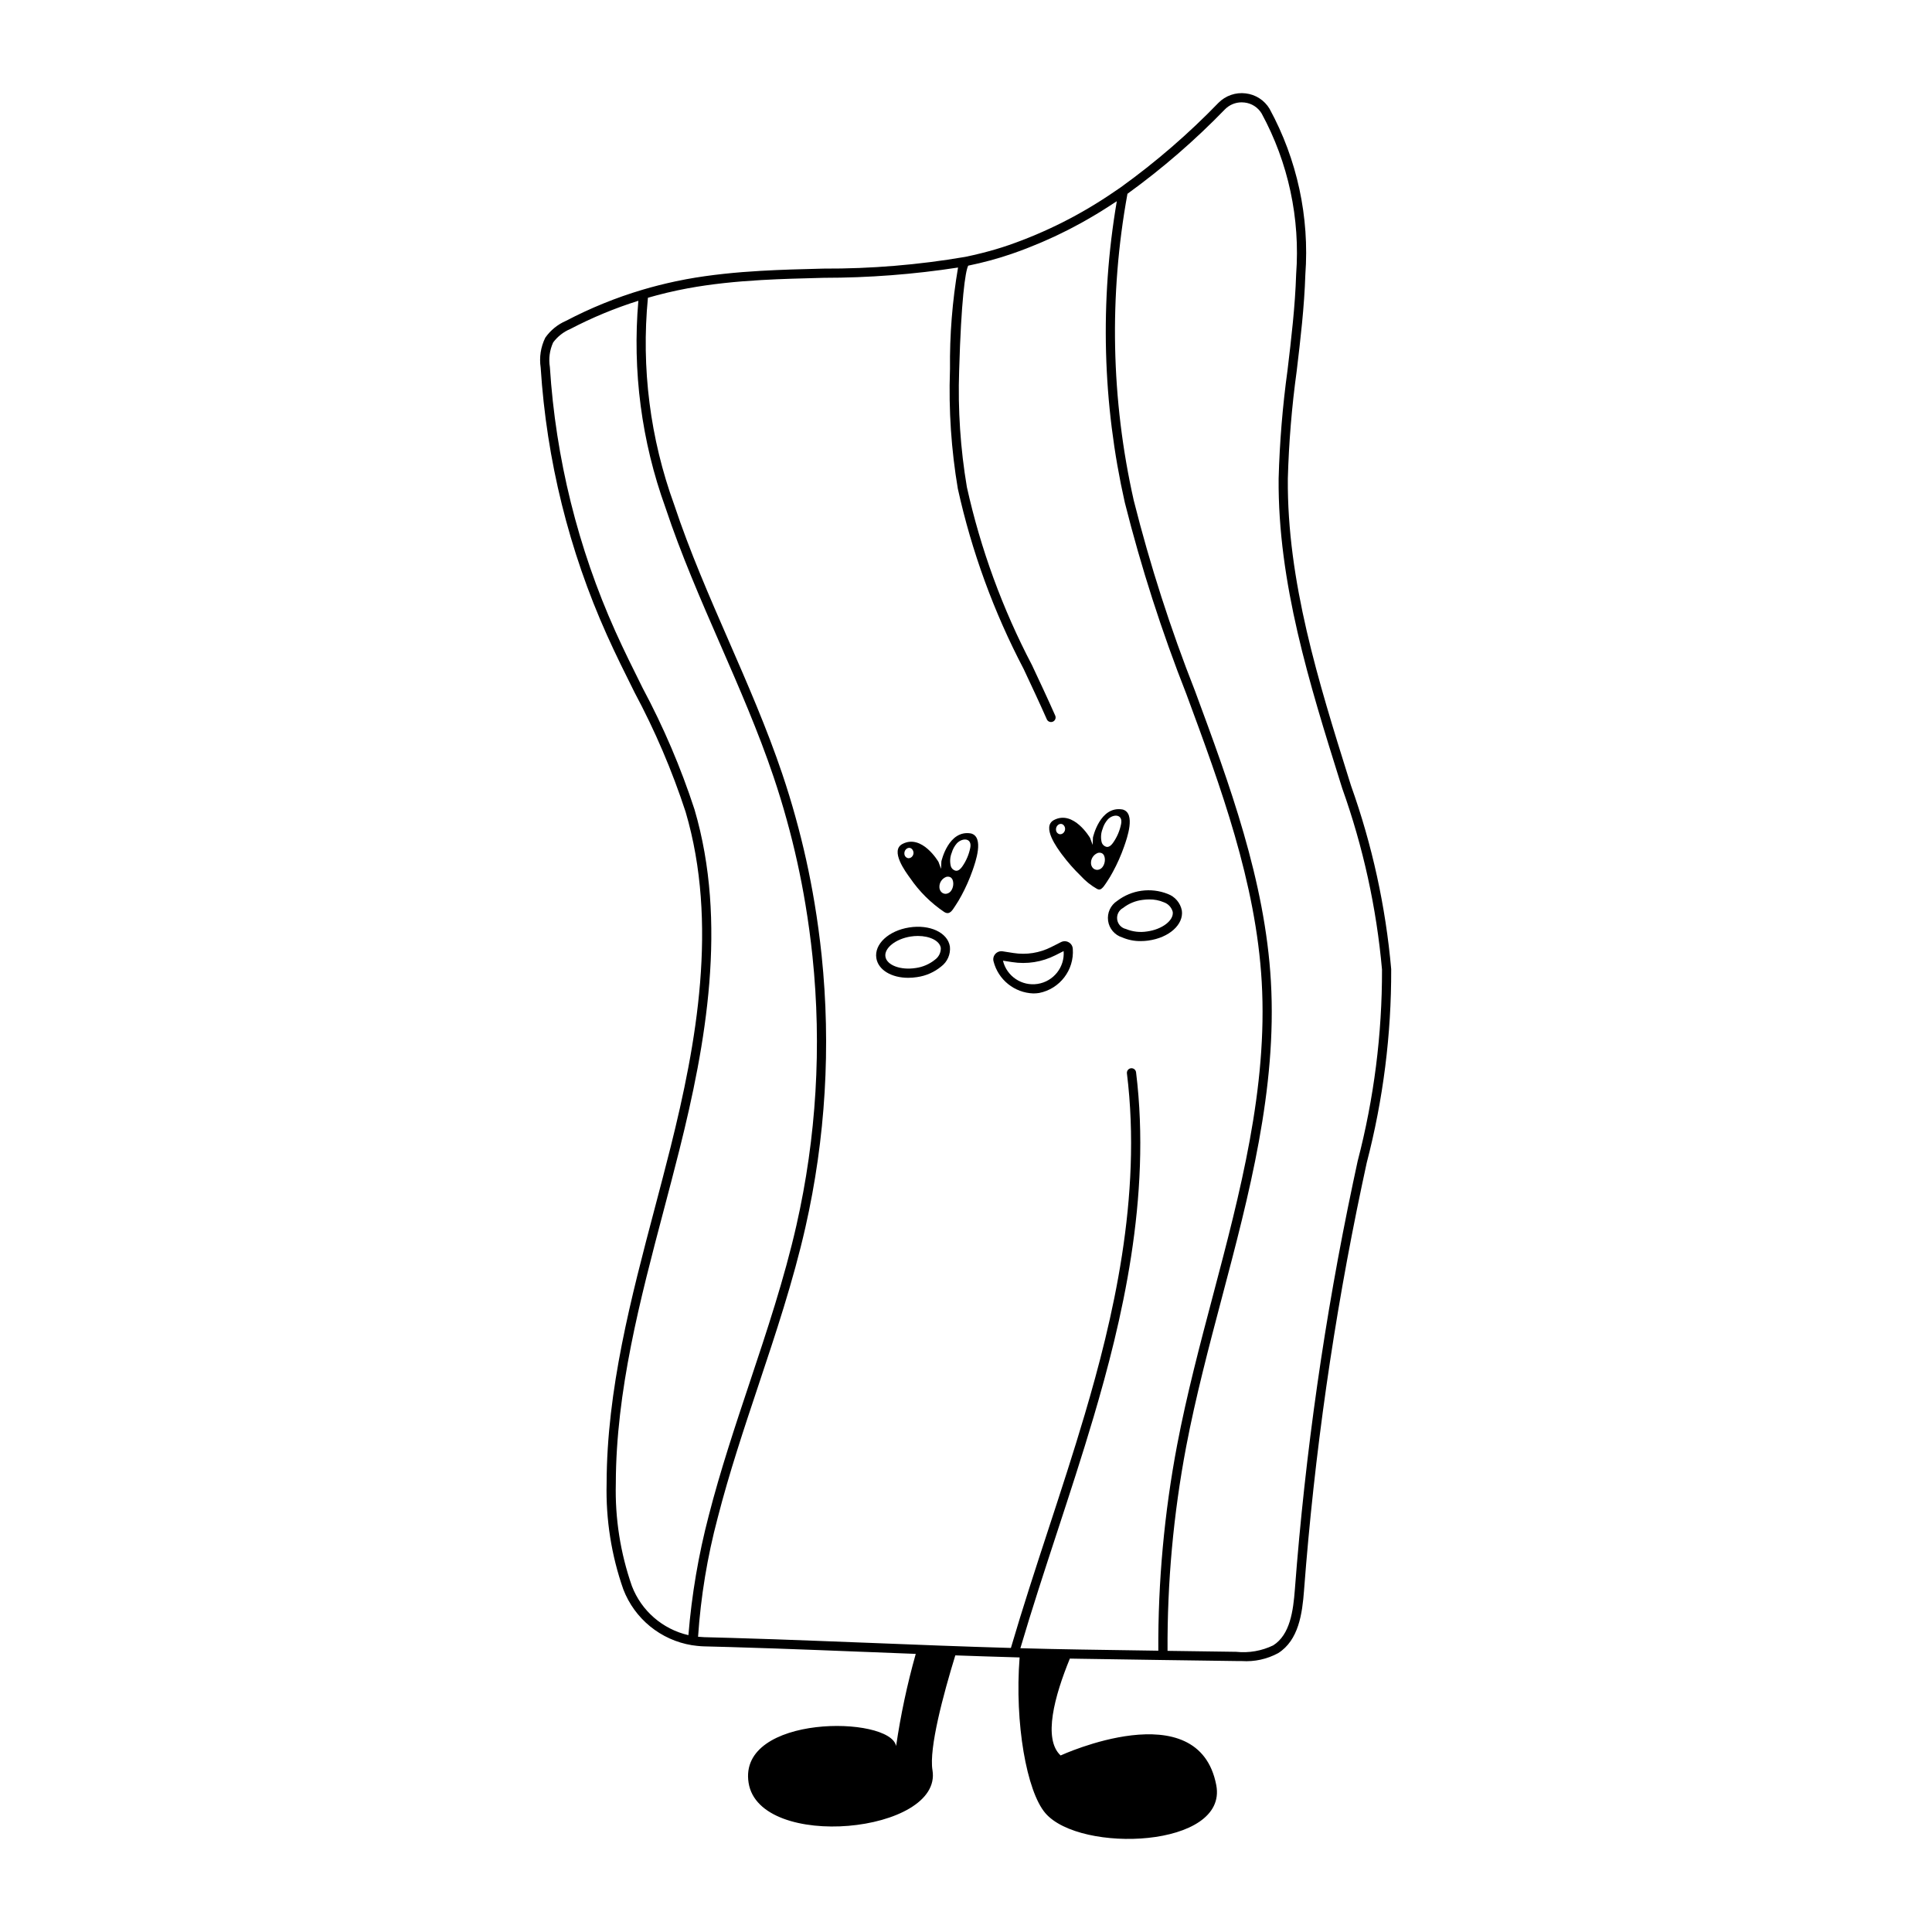 <?xml version="1.0" encoding="UTF-8"?>
<!-- Uploaded to: ICON Repo, www.svgrepo.com, Generator: ICON Repo Mixer Tools -->
<svg fill="#000000" width="800px" height="800px" version="1.1" viewBox="144 144 512 512" xmlns="http://www.w3.org/2000/svg">
 <g>
  <path d="m384.69 403.13c-4.426 0-7.957-2.074-8.453-5.227-0.582-3.691 3.242-7.258 8.707-8.117 5.465-0.859 10.203 1.352 10.785 5.039h0.004c0.219 2.051-0.656 4.066-2.305 5.305-1.832 1.512-4.051 2.488-6.406 2.816-0.77 0.121-1.551 0.184-2.332 0.184zm2.555-11.09c-0.645 0-1.285 0.051-1.918 0.152-3.977 0.629-7.039 3.07-6.68 5.332 0.355 2.262 4.019 3.641 8 3.012l-0.004 0.004c1.902-0.258 3.695-1.035 5.18-2.246 0.98-0.719 1.539-1.875 1.5-3.086-0.297-1.891-2.906-3.168-6.078-3.168z"/>
  <path d="m446.31 393.4c-1.691 0.023-3.367-0.312-4.918-0.98-1.996-0.621-3.453-2.34-3.738-4.414-0.285-2.07 0.652-4.121 2.406-5.258 3.832-2.926 8.922-3.625 13.402-1.848 1.938 0.711 3.356 2.387 3.742 4.41 0.512 3.699-3.383 7.191-8.867 7.945v0.004c-0.672 0.094-1.352 0.141-2.027 0.141zm2.25-11.043c-0.574 0-1.145 0.039-1.711 0.117-1.902 0.219-3.711 0.961-5.223 2.141-1.109 0.594-1.73 1.812-1.559 3.059 0.172 1.246 1.102 2.254 2.328 2.523 1.773 0.73 3.715 0.953 5.609 0.648 3.988-0.551 7.098-2.93 6.785-5.199h-0.004c-0.312-1.176-1.184-2.117-2.328-2.523-1.23-0.527-2.559-0.789-3.898-0.766z"/>
  <path d="m417.85 407.27c-5.004-0.168-9.301-3.617-10.543-8.473-0.195-0.695-0.023-1.441 0.457-1.98 0.488-0.559 1.227-0.824 1.953-0.707l2.871 0.449c3.418 0.539 6.918-0.016 10.004-1.582l2.59-1.312v0.004c0.66-0.336 1.441-0.309 2.078 0.07 0.625 0.363 1.016 1.023 1.043 1.746 0.395 5.578-3.43 10.578-8.918 11.664-0.508 0.078-1.02 0.121-1.535 0.121zm-8.059-8.68h0.004c0.996 4.137 5.008 6.816 9.211 6.152 4.203-0.664 7.195-4.449 6.867-8.691l-2.184 1.105 0.004-0.004c-3.543 1.801-7.559 2.434-11.484 1.812z"/>
  <path d="m401.31 364.87c-5.988-1.035-7.836 7.418-7.836 7.418s-0.051 0.773-0.086 1.969c-0.402-1.125-0.68-1.848-0.68-1.848s-4.359-7.473-9.555-4.746c-3.328 1.742 0.777 7.324 2.062 9.078v-0.004c2.414 3.527 5.473 6.562 9.016 8.953 1.508 0.926 2.195-0.562 2.965-1.691 0.574-0.848 1.09-1.73 1.574-2.629v0.004c1.164-2.152 2.156-4.394 2.969-6.703 0.727-2.086 3.172-8.875-0.43-9.801zm-15.895 6.379v0.004c-0.199 0.129-0.438 0.191-0.676 0.184-0.551-0.07-0.984-0.5-1.055-1.051-0.211-1.5 1.629-2.453 2.297-0.906 0.262 0.652 0.023 1.395-0.566 1.773zm11.105 7.769v0.004c-0.105 0.438-0.305 0.844-0.586 1.195-0.32 0.379-0.781 0.617-1.277 0.656-0.469 0.02-0.922-0.172-1.234-0.52-0.273-0.316-0.434-0.715-0.465-1.133-0.098-1.266 0.668-2.438 1.867-2.856 1.793-0.332 1.98 1.637 1.695 2.656zm4.609-10.336c-0.355 1.773-1.07 3.453-2.102 4.934-0.406 0.582-0.969 1.188-1.68 1.145-0.715-0.129-1.273-0.684-1.41-1.395-0.25-1.125-0.152-2.297 0.277-3.363 0.27-0.934 0.738-1.797 1.379-2.527 1.465-1.523 4.062-1.441 3.535 1.207z"/>
  <path d="m441.48 358.52c-5.988-1.035-7.836 7.418-7.836 7.418s-0.043 0.773-0.078 1.969c-0.402-1.125-0.688-1.848-0.688-1.848s-4.359-7.473-9.559-4.746c-3.375 1.766 0.879 7.473 2.18 9.23l0.004-0.004c1.469 1.965 3.086 3.805 4.844 5.512 1.273 1.41 2.766 2.609 4.422 3.543 0.211 0.113 0.449 0.16 0.684 0.133 0.73-0.133 1.492-1.461 1.906-2.059 0.57-0.844 1.094-1.719 1.57-2.621 1.172-2.152 2.164-4.394 2.973-6.707 0.73-2.09 3.191-8.898-0.422-9.82zm-15.887 6.379h0.004c-0.203 0.133-0.445 0.195-0.688 0.188-0.547-0.074-0.973-0.504-1.043-1.051-0.211-1.5 1.621-2.453 2.297-0.906 0.254 0.648 0.016 1.387-0.566 1.77zm11.105 7.769c-0.105 0.438-0.309 0.848-0.594 1.199-0.32 0.383-0.777 0.617-1.273 0.656-0.469 0.016-0.918-0.176-1.23-0.52-0.273-0.32-0.438-0.715-0.473-1.133-0.094-1.266 0.672-2.434 1.867-2.856 1.801-0.336 1.992 1.633 1.703 2.652zm4.406-10.305c-0.348 1.773-1.062 3.453-2.098 4.934-0.398 0.582-0.969 1.188-1.672 1.145-0.719-0.129-1.281-0.684-1.418-1.398-0.242-1.121-0.145-2.293 0.277-3.359 0.266-0.938 0.742-1.801 1.387-2.531 1.457-1.523 4.055-1.441 3.523 1.211z"/>
  <path d="m512.68 400.82c-1.465-16.578-5.039-32.906-10.637-48.582l-0.535-1.703c-8.086-25.828-16.445-52.535-16.219-79.699 0.262-9.523 1.043-19.027 2.344-28.465 0.996-8.367 2.027-17.02 2.297-25.605 1.125-15.258-2.172-30.516-9.492-43.949-1.359-2.262-3.695-3.766-6.32-4.07-2.66-0.328-5.32 0.594-7.207 2.496-7.957 8.23-16.637 15.73-25.93 22.418-0.656 0.461-1.305 0.887-1.953 1.328-8.57 5.863-17.879 10.562-27.688 13.969-2.367 0.816-4.797 1.523-7.328 2.156-1.367 0.34-2.758 0.664-4.207 0.961-12.406 2.125-24.973 3.164-37.555 3.109-2.871 0.07-5.746 0.141-8.617 0.238-2.559 0.086-5.269 0.199-8.055 0.359-3.168 0.18-6.445 0.434-9.773 0.793-3.32 0.359-6.684 0.82-10.016 1.438-0.926 0.172-1.848 0.355-2.773 0.555-2.992 0.637-5.906 1.375-8.762 2.223-6.996 2.082-13.773 4.836-20.242 8.227-2.215 0.953-4.125 2.504-5.508 4.477-1.207 2.457-1.633 5.227-1.219 7.93 1.562 24.48 7.508 48.48 17.551 70.859 2.297 5.125 4.844 10.238 7.309 15.18 5.434 10.152 9.969 20.758 13.551 31.703 8.695 29.523 2.863 61.48-3.984 88.848-1.352 5.402-2.805 10.895-4.207 16.211-6.246 23.645-12.703 48.098-12.746 72.906v-0.004c-0.234 9.543 1.262 19.051 4.422 28.059 2.992 7.809 9.902 13.445 18.152 14.805 0.5 0.082 0.949 0.133 1.395 0.18 0.805 0.086 1.344 0.121 1.867 0.133 2.285 0.055 4.562 0.113 6.832 0.18 8.02 0.23 16.039 0.52 23.699 0.812 3.492 0.133 7.043 0.273 10.684 0.422 0.07-0.004 2.152 0.078 2.152 0.078 4.195 0.168 8.449 0.336 12.715 0.5l0.004 0.004c-2.258 8.016-3.996 16.172-5.203 24.414-1.598-8.129-41.98-8.434-39.094 9.75 2.875 18.18 51.496 13.332 48.73-3.352-0.961-5.793 2.859-20.031 6.051-30.422 5.203 0.184 10.41 0.359 15.586 0.504 0.496 0.016 0.969 0.027 1.453 0.043-1.355 17.5 1.895 35.492 6.812 41.246 9.211 10.762 48.465 9.227 45.309-7.398-4.715-24.727-41.25-7.871-41.25-7.871-4.719-4.367-1.625-15.73 2.449-25.672 0.918 0.016 1.836 0.031 2.746 0.047l5.473 0.082c5.473 0.086 10.945 0.168 16.418 0.25 6.473 0.094 12.941 0.184 19.41 0.27 0.492 0.008 0.996 0.012 1.52 0.012l0.004-0.004c3.348 0.223 6.691-0.508 9.641-2.106 5.414-3.438 6.379-10.422 6.856-16.699h-0.004c2.746-36.078 7.871-71.938 15.344-107.34 0.414-1.957 0.832-3.918 1.258-5.875v-0.004c4.367-16.766 6.551-34.023 6.492-51.352zm-201.22 163.5c-3.051-8.73-4.496-17.941-4.262-27.188 0.043-24.496 6.461-48.793 12.664-72.289 1.406-5.324 2.859-10.824 4.215-16.242 6.93-27.684 12.82-60.043 3.961-90.129v0.004c-3.621-11.078-8.207-21.82-13.707-32.102-2.453-4.922-4.988-10.012-7.266-15.09-9.926-22.109-15.801-45.824-17.344-70.016-0.363-2.211-0.059-4.481 0.871-6.519 1.176-1.574 2.746-2.809 4.555-3.57 5.777-3.019 11.805-5.519 18.023-7.473-1.609 18.578 0.84 37.289 7.188 54.828 4.109 12.375 9.402 24.508 14.52 36.242 4.961 11.379 10.094 23.145 14.117 35.07 1.305 3.875 2.484 7.723 3.504 11.441 2.047 7.375 3.699 14.855 4.953 22.406 0.75 4.496 1.379 9.133 1.867 13.777v0.004c2.477 23.832 1.035 47.91-4.266 71.281-3.195 14.082-7.856 28.047-12.359 41.555-3.836 11.504-7.805 23.398-10.871 35.355-2.719 10.375-4.519 20.973-5.387 31.664-6.848-1.574-12.461-6.453-14.977-13.012zm60.453 14.961c-3.648-0.145-7.445-0.293-11.324-0.438-7.856-0.301-15.406-0.57-22.957-0.785-2.328-0.066-4.648-0.129-6.969-0.188-0.121-0.004-0.242-0.016-0.363-0.023-0.422-0.016-0.848-0.043-1.301-0.09l-0.004-0.004c0.715-10.637 2.453-21.18 5.191-31.484 3.043-11.871 6.996-23.727 10.82-35.188 4.523-13.562 9.203-27.586 12.426-41.785 5.356-23.629 6.812-47.973 4.312-72.074-0.496-4.699-1.129-9.387-1.887-13.926-1.27-7.637-2.941-15.199-5.012-22.656-1.031-3.758-2.223-7.648-3.543-11.57-4.059-12.027-9.211-23.84-14.191-35.266-5.098-11.684-10.367-23.77-14.441-36.039-6.383-17.535-8.762-36.277-6.965-54.852 0.309-0.09 0.617-0.176 0.93-0.262 0.5-0.141 1-0.281 1.5-0.414 0.402-0.105 0.801-0.203 1.203-0.305 0.496-0.125 0.992-0.254 1.484-0.371 0.5-0.121 1.004-0.23 1.504-0.34 0.402-0.09 0.809-0.188 1.211-0.27 0.398-0.086 0.793-0.156 1.191-0.238 0.504-0.102 1.008-0.207 1.504-0.297 3.195-0.594 6.422-1.039 9.609-1.391 3.391-0.371 6.734-0.629 9.969-0.812 2.734-0.156 5.391-0.266 7.902-0.348 2.875-0.098 5.738-0.168 8.602-0.242h-0.004c11.914 0 23.809-0.91 35.582-2.723-1.52 8.891-2.234 17.898-2.133 26.918l-0.012 0.344v-0.004c-0.359 10.5 0.34 21.004 2.09 31.359 3.668 16.629 9.535 32.691 17.441 47.773 2.047 4.363 4.168 8.879 6.137 13.328h-0.004c0.133 0.297 0.375 0.531 0.676 0.648 0.301 0.117 0.641 0.109 0.934-0.02 0.297-0.133 0.531-0.375 0.648-0.68 0.113-0.301 0.105-0.637-0.027-0.934-1.98-4.477-4.106-9.004-6.16-13.379-7.805-14.887-13.605-30.746-17.246-47.156-1.719-10.195-2.406-20.535-2.051-30.867l0.012-0.344c0.52-18.047 1.594-26 2.394-27.484 0.254-0.051 0.496-0.113 0.75-0.164 0.738-0.16 1.477-0.316 2.195-0.488 0.695-0.164 1.375-0.344 2.055-0.52 0.281-0.074 0.566-0.141 0.844-0.215 1.957-0.527 3.852-1.109 5.707-1.75 1.289-0.445 2.562-0.91 3.828-1.398 0.355-0.137 0.707-0.285 1.059-0.426 0.902-0.355 1.805-0.719 2.695-1.098 0.434-0.184 0.859-0.379 1.289-0.566 0.812-0.355 1.621-0.715 2.426-1.09 0.445-0.207 0.891-0.426 1.336-0.641 0.785-0.379 1.566-0.762 2.344-1.156 0.445-0.227 0.891-0.461 1.332-0.695 0.77-0.406 1.539-0.82 2.305-1.242 0.445-0.246 0.887-0.496 1.328-0.75 0.758-0.434 1.516-0.875 2.269-1.328 0.445-0.266 0.891-0.535 1.336-0.809 0.738-0.453 1.473-0.918 2.203-1.395 0.461-0.297 0.926-0.598 1.387-0.902 0.23-0.152 0.465-0.297 0.699-0.453h-0.012c-4.516 26.496-3.797 53.625 2.117 79.844 4.344 17.27 9.801 34.238 16.328 50.805 9.066 24.523 18.438 49.883 19.957 76.215 1.625 28.137-5.773 56.109-12.926 83.164-3.422 12.934-6.957 26.309-9.488 39.59-3.406 17.973-5.078 36.23-4.988 54.52l-15.531-0.234c-1.707-0.027-3.414-0.051-5.121-0.078-4.992-0.078-10.227-0.191-15.902-0.348 3.035-10.297 6.43-20.66 9.719-30.699 3.273-9.996 6.656-20.332 9.688-30.586 7.398-25.031 15.363-58.039 11.25-91.352v0.004c-0.039-0.32-0.207-0.613-0.461-0.812-0.254-0.199-0.578-0.289-0.898-0.25-0.324 0.039-0.617 0.207-0.812 0.461-0.199 0.258-0.289 0.582-0.25 0.902 4.059 32.867-3.84 65.555-11.172 90.363-3.019 10.223-6.398 20.539-9.664 30.516-3.359 10.254-6.82 20.852-9.914 31.383-12.621-0.359-25.434-0.867-37.832-1.363zm131.89-127.62c-0.422 1.965-0.84 3.926-1.258 5.883v0.004c-7.496 35.508-12.637 71.473-15.391 107.66-0.434 5.688-1.266 11.992-5.731 14.824h0.004c-3.051 1.477-6.453 2.07-9.82 1.715-6.062-0.078-12.129-0.164-18.195-0.254-0.098-18.148 1.559-36.27 4.934-54.102 2.516-13.195 6.039-26.527 9.449-39.422 7.203-27.238 14.652-55.406 13.004-83.93-1.539-26.691-10.977-52.227-20.105-76.918-6.492-16.469-11.914-33.336-16.238-50.504-6.016-26.699-6.586-54.336-1.668-81.258 9.254-6.699 17.906-14.191 25.852-22.398 1.168-1.18 2.758-1.844 4.418-1.84 0.258 0 0.512 0.016 0.766 0.047 1.879 0.215 3.551 1.289 4.523 2.906 7.078 13.035 10.25 27.828 9.145 42.617-0.266 8.477-1.289 17.074-2.281 25.391-1.309 9.527-2.098 19.121-2.359 28.734-0.23 27.547 8.188 54.438 16.332 80.445l0.535 1.703c5.527 15.48 9.066 31.598 10.527 47.973 0.039 17.113-2.125 34.16-6.441 50.723z"/>
 </g>
</svg>